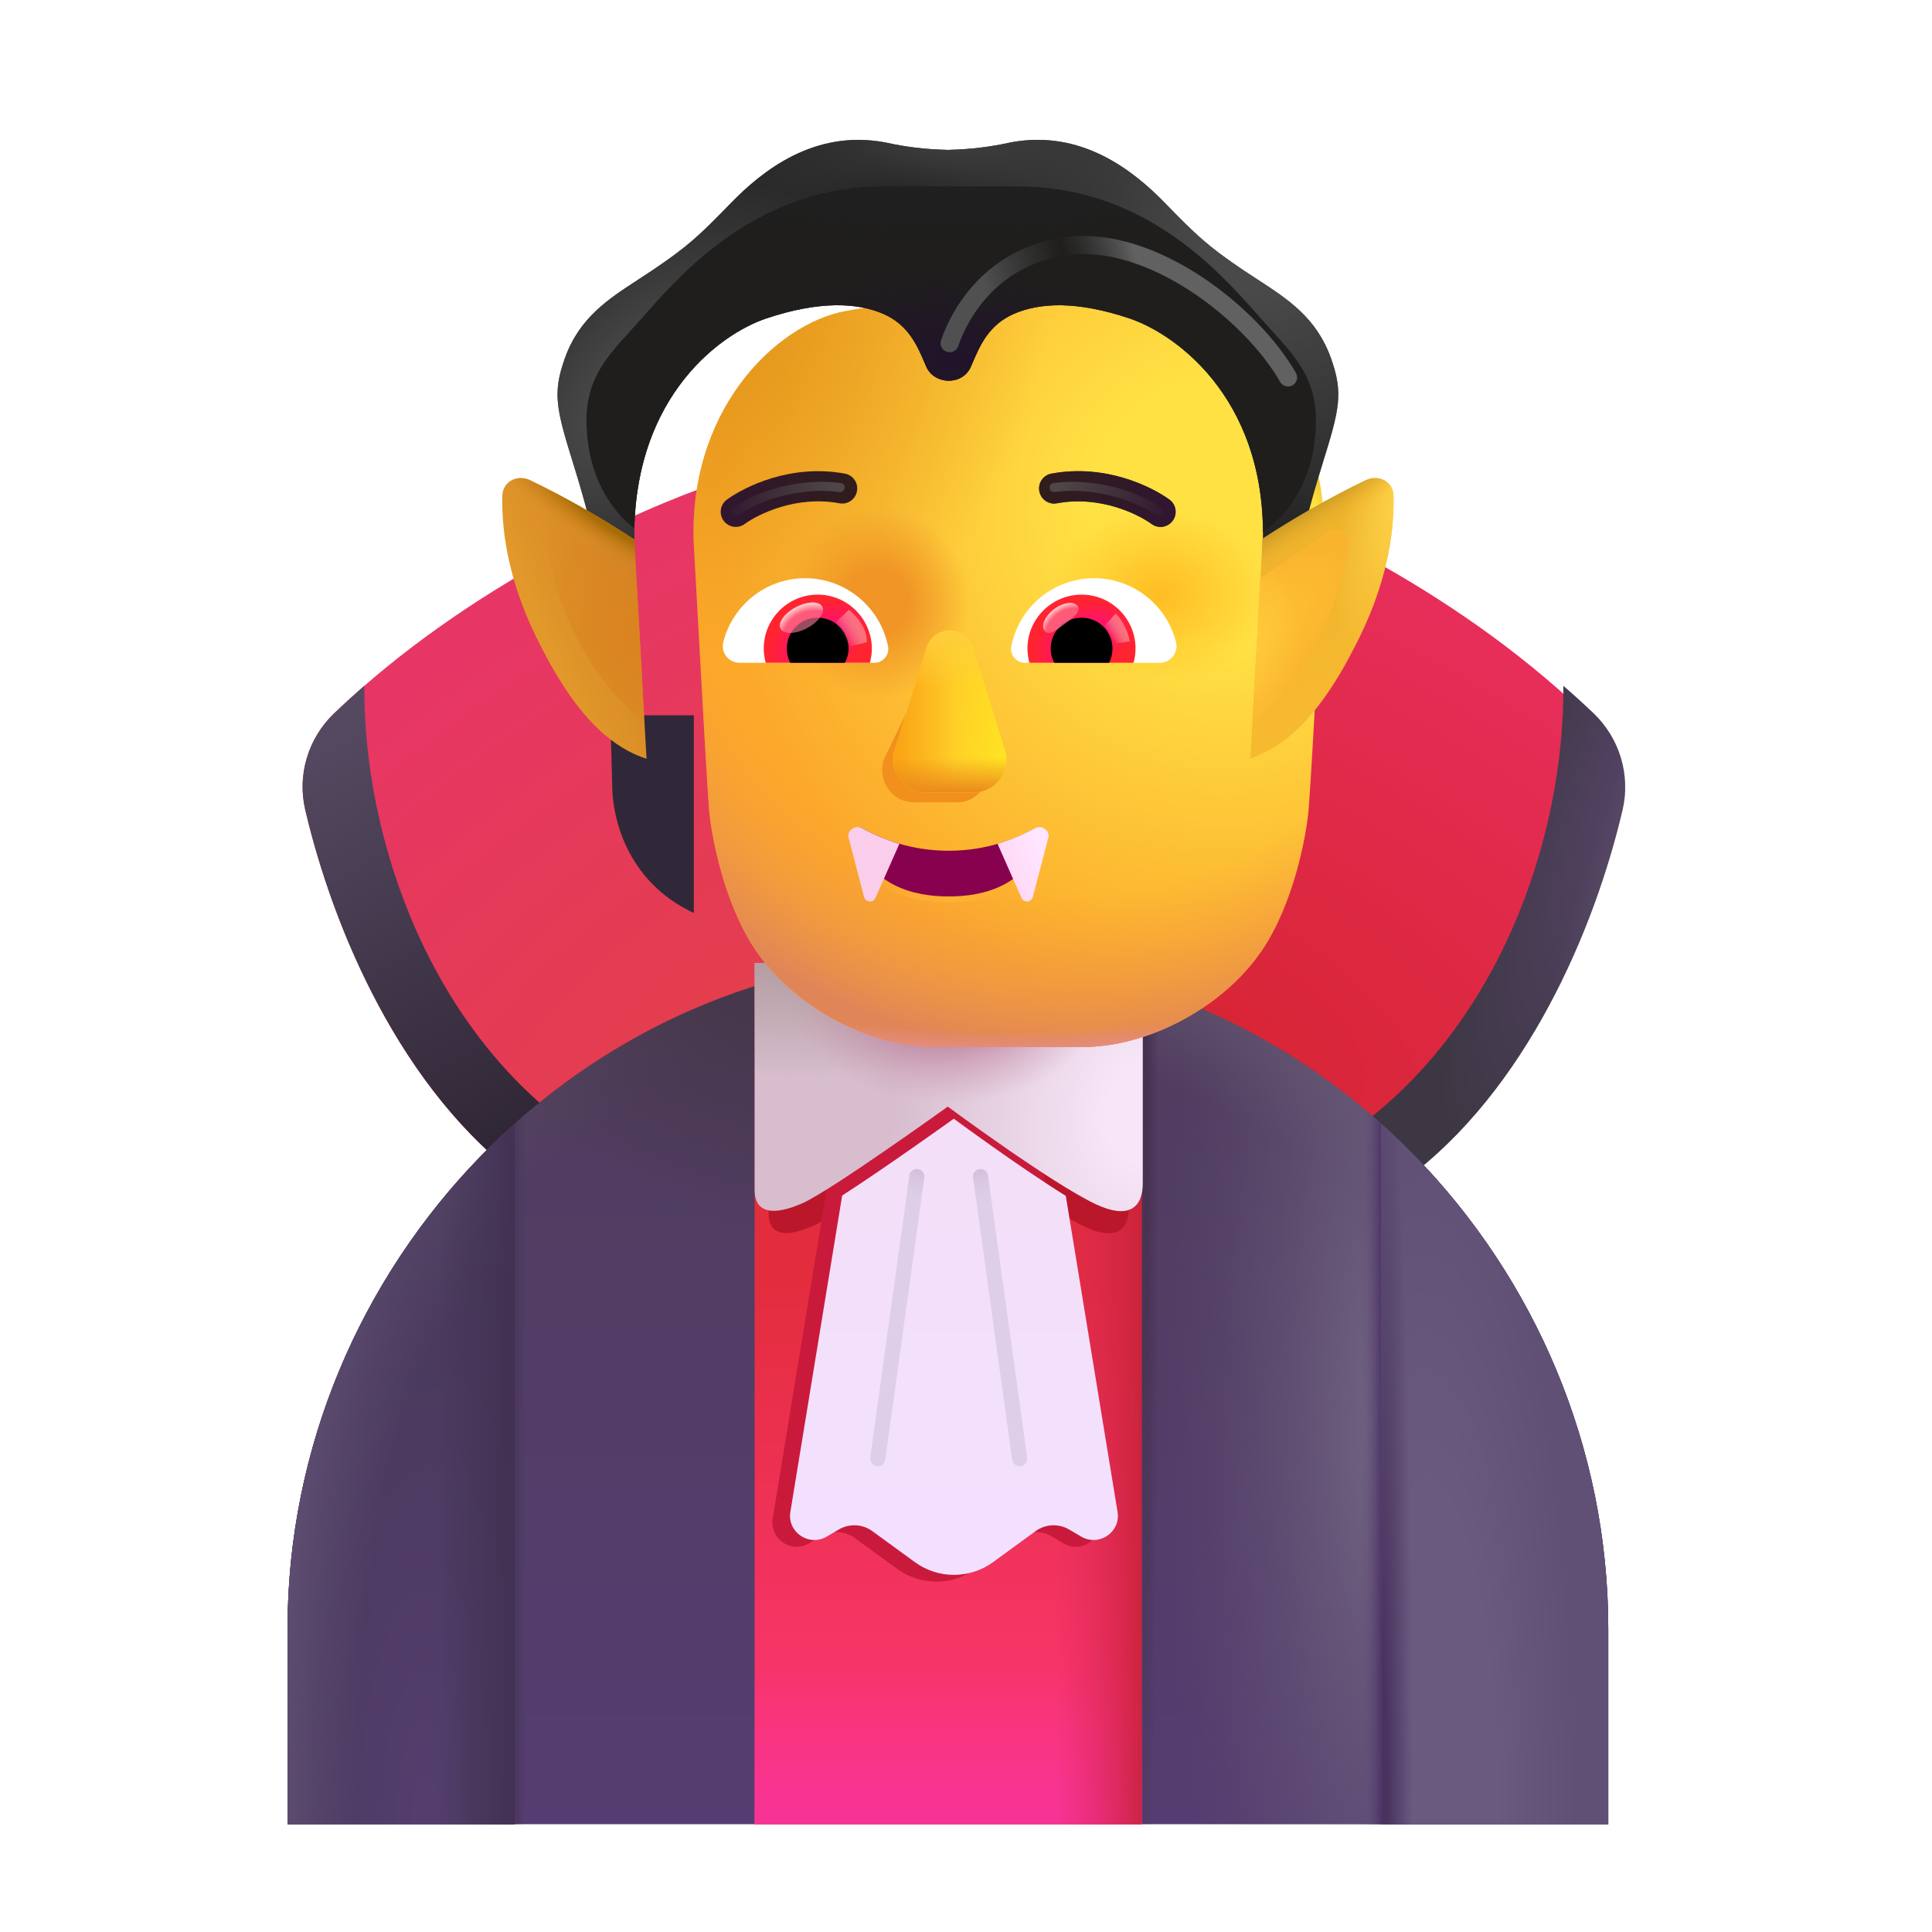 <svg width="32" height="32" viewBox="0 0 32 32" fill="none" xmlns="http://www.w3.org/2000/svg">
<path d="M26.244 11.813C24.001 9.67 21.192 8.437 19.91 7.997L15.848 20.309H21.738C24.654 19.191 26.169 15.781 26.724 13.415C26.86 12.833 26.676 12.226 26.244 11.813Z" fill="url(#paint0_radial_4002_1214)"/>
<g filter="url(#filter0_i_4002_1214)">
<path d="M25.744 11.359C25.913 11.505 26.08 11.657 26.244 11.813C26.676 12.226 26.86 12.833 26.724 13.415C26.263 15.38 25.14 18.064 23.104 19.558L22.066 18.864C24.654 17.144 25.763 13.894 25.744 11.359Z" fill="url(#paint1_radial_4002_1214)"/>
<path d="M25.744 11.359C25.913 11.505 26.08 11.657 26.244 11.813C26.676 12.226 26.86 12.833 26.724 13.415C26.263 15.38 25.14 18.064 23.104 19.558L22.066 18.864C24.654 17.144 25.763 13.894 25.744 11.359Z" fill="url(#paint2_radial_4002_1214)"/>
</g>
<path d="M5.536 11.813C7.779 9.67 10.587 8.437 11.87 7.997L15.932 20.309H10.041C7.126 19.191 5.611 15.781 5.056 13.415C4.919 12.833 5.104 12.226 5.536 11.813Z" fill="url(#paint3_radial_4002_1214)"/>
<g filter="url(#filter1_ii_4002_1214)">
<path d="M6.035 11.359C5.866 11.505 5.7 11.657 5.536 11.813C5.104 12.226 4.919 12.833 5.056 13.415C5.517 15.38 6.639 18.064 8.676 19.558L9.713 18.864C7.126 17.144 6.017 13.894 6.035 11.359Z" fill="url(#paint4_linear_4002_1214)"/>
</g>
<path d="M15.7 15.841C9.66 15.841 4.763 20.941 4.763 26.981V30.215H26.638V26.981C26.638 20.941 21.741 15.841 15.7 15.841Z" fill="url(#paint5_linear_4002_1214)"/>
<path d="M15.7 15.841C9.66 15.841 4.763 20.941 4.763 26.981V30.215H26.638V26.981C26.638 20.941 21.741 15.841 15.7 15.841Z" fill="url(#paint6_radial_4002_1214)"/>
<path d="M15.7 15.841C9.66 15.841 4.763 20.941 4.763 26.981V30.215H26.638V26.981C26.638 20.941 21.741 15.841 15.7 15.841Z" fill="url(#paint7_radial_4002_1214)"/>
<path d="M15.7 15.841C9.66 15.841 4.763 20.941 4.763 26.981V30.215H26.638V26.981C26.638 20.941 21.741 15.841 15.7 15.841Z" fill="url(#paint8_radial_4002_1214)"/>
<path d="M15.7 15.841C9.66 15.841 4.763 20.941 4.763 26.981V30.215H26.638V26.981C26.638 20.941 21.741 15.841 15.7 15.841Z" fill="url(#paint9_radial_4002_1214)"/>
<path d="M15.7 15.841C9.66 15.841 4.763 20.941 4.763 26.981V30.215H26.638V26.981C26.638 20.941 21.741 15.841 15.7 15.841Z" fill="url(#paint10_radial_4002_1214)"/>
<path d="M15.7 15.841C9.66 15.841 4.763 20.941 4.763 26.981V30.215H26.638V26.981C26.638 20.941 21.741 15.841 15.7 15.841Z" fill="url(#paint11_linear_4002_1214)"/>
<path d="M15.7 15.841C9.66 15.841 4.763 20.941 4.763 26.981V30.215H26.638V26.981C26.638 20.941 21.741 15.841 15.7 15.841Z" fill="url(#paint12_linear_4002_1214)"/>
<path d="M22.876 18.611V30.216H26.638V26.981C26.638 23.686 25.181 20.671 22.876 18.611Z" fill="url(#paint13_radial_4002_1214)"/>
<path d="M22.876 18.611V30.216H26.638V26.981C26.638 23.686 25.181 20.671 22.876 18.611Z" fill="url(#paint14_radial_4002_1214)"/>
<path d="M8.525 18.611V30.216H4.763V26.981C4.763 23.686 6.22 20.671 8.525 18.611Z" fill="url(#paint15_radial_4002_1214)"/>
<path d="M8.525 18.611V30.216H4.763V26.981C4.763 23.686 6.22 20.671 8.525 18.611Z" fill="url(#paint16_radial_4002_1214)"/>
<path d="M8.525 18.611V30.216H4.763V26.981C4.763 23.686 6.22 20.671 8.525 18.611Z" fill="url(#paint17_linear_4002_1214)"/>
<path d="M12.499 30.215V16.323C13.506 16.01 14.575 15.841 15.682 15.841C16.805 15.841 17.89 16.015 18.91 16.337V30.215H12.499Z" fill="url(#paint18_linear_4002_1214)"/>
<path d="M12.499 30.215V16.323C13.506 16.01 14.575 15.841 15.682 15.841C16.805 15.841 17.89 16.015 18.91 16.337V30.215H12.499Z" fill="url(#paint19_linear_4002_1214)"/>
<path d="M12.499 30.215V16.323C13.506 16.01 14.575 15.841 15.682 15.841C16.805 15.841 17.89 16.015 18.91 16.337V30.215H12.499Z" fill="url(#paint20_linear_4002_1214)"/>
<g filter="url(#filter2_f_4002_1214)">
<path d="M12.729 20.098V16.613H18.698V20C18.698 20.374 18.482 20.56 17.976 20.322C17.291 20 15.699 18.821 15.699 18.821C15.699 18.821 13.906 20.11 13.469 20.304C13.032 20.499 12.729 20.472 12.729 20.098Z" fill="#BB172A"/>
</g>
<g filter="url(#filter3_i_4002_1214)">
<path d="M9.94 12.993L9.909 11.848H11.292V15.122C10.167 14.598 9.937 13.519 9.94 12.993Z" fill="#302838"/>
</g>
<path d="M21.487 12.993L21.518 11.848H20.136V15.122C21.261 14.598 21.49 13.519 21.487 12.993Z" fill="#1E1C21"/>
<g filter="url(#filter4_f_4002_1214)">
<path d="M13.943 18.169L12.798 25.154C12.744 25.489 13.107 25.735 13.401 25.563L13.602 25.445C13.775 25.344 13.993 25.355 14.155 25.473L14.861 25.986C15.247 26.267 15.77 26.267 16.156 25.986L16.861 25.473C17.024 25.355 17.241 25.344 17.415 25.445L17.616 25.563C17.91 25.735 18.273 25.489 18.218 25.154L17.074 18.169H13.943Z" fill="#C91A3B"/>
</g>
<g filter="url(#filter5_i_4002_1214)">
<path d="M12.499 19.954V16.2H18.928V19.849C18.928 20.252 18.695 20.452 18.151 20.196C17.413 19.849 15.698 18.579 15.698 18.579C15.698 18.579 13.767 19.967 13.296 20.177C12.825 20.386 12.499 20.358 12.499 19.954Z" fill="url(#paint21_radial_4002_1214)"/>
<path d="M12.499 19.954V16.2H18.928V19.849C18.928 20.252 18.695 20.452 18.151 20.196C17.413 19.849 15.698 18.579 15.698 18.579C15.698 18.579 13.767 19.967 13.296 20.177C12.825 20.386 12.499 20.358 12.499 19.954Z" fill="url(#paint22_radial_4002_1214)"/>
<path d="M12.499 19.954V16.2H18.928V19.849C18.928 20.252 18.695 20.452 18.151 20.196C17.413 19.849 15.698 18.579 15.698 18.579C15.698 18.579 13.767 19.967 13.296 20.177C12.825 20.386 12.499 20.358 12.499 19.954Z" fill="url(#paint23_radial_4002_1214)"/>
</g>
<g filter="url(#filter6_ii_4002_1214)">
<path d="M13.849 19.852L12.991 25.092C12.936 25.427 13.299 25.673 13.593 25.501L13.794 25.383C13.967 25.281 14.185 25.292 14.348 25.41L15.053 25.924C15.439 26.205 15.962 26.205 16.348 25.924L17.053 25.41C17.216 25.292 17.433 25.281 17.607 25.383L17.808 25.501C18.102 25.673 18.465 25.427 18.41 25.092L17.553 19.858C16.743 19.353 15.698 18.579 15.698 18.579C15.698 18.579 14.591 19.374 13.849 19.852Z" fill="url(#paint24_linear_4002_1214)"/>
</g>
<g filter="url(#filter7_i_4002_1214)">
<path d="M13.002 5.153C11.831 5.372 10.367 6.833 10.495 9.075C10.526 9.63 10.557 10.192 10.586 10.724C10.65 11.882 10.706 12.901 10.745 13.419C10.786 13.872 10.998 14.969 11.51 15.731C12.151 16.684 13.401 17.341 14.479 17.341H16.94C18.018 17.341 19.268 16.684 19.909 15.731C20.421 14.969 20.633 13.872 20.674 13.419C20.714 12.901 20.77 11.882 20.833 10.724C20.862 10.192 20.893 9.63 20.924 9.075C21.052 6.833 19.589 5.372 18.417 5.153C16.74 4.84 14.679 4.84 13.002 5.153Z" fill="url(#paint25_radial_4002_1214)"/>
<path d="M13.002 5.153C11.831 5.372 10.367 6.833 10.495 9.075C10.526 9.63 10.557 10.192 10.586 10.724C10.65 11.882 10.706 12.901 10.745 13.419C10.786 13.872 10.998 14.969 11.51 15.731C12.151 16.684 13.401 17.341 14.479 17.341H16.94C18.018 17.341 19.268 16.684 19.909 15.731C20.421 14.969 20.633 13.872 20.674 13.419C20.714 12.901 20.77 11.882 20.833 10.724C20.862 10.192 20.893 9.63 20.924 9.075C21.052 6.833 19.589 5.372 18.417 5.153C16.74 4.84 14.679 4.84 13.002 5.153Z" fill="url(#paint26_radial_4002_1214)"/>
<path d="M13.002 5.153C11.831 5.372 10.367 6.833 10.495 9.075C10.526 9.63 10.557 10.192 10.586 10.724C10.65 11.882 10.706 12.901 10.745 13.419C10.786 13.872 10.998 14.969 11.51 15.731C12.151 16.684 13.401 17.341 14.479 17.341H16.94C18.018 17.341 19.268 16.684 19.909 15.731C20.421 14.969 20.633 13.872 20.674 13.419C20.714 12.901 20.77 11.882 20.833 10.724C20.862 10.192 20.893 9.63 20.924 9.075C21.052 6.833 19.589 5.372 18.417 5.153C16.74 4.84 14.679 4.84 13.002 5.153Z" fill="url(#paint27_radial_4002_1214)"/>
<path d="M13.002 5.153C11.831 5.372 10.367 6.833 10.495 9.075C10.526 9.63 10.557 10.192 10.586 10.724C10.65 11.882 10.706 12.901 10.745 13.419C10.786 13.872 10.998 14.969 11.51 15.731C12.151 16.684 13.401 17.341 14.479 17.341H16.94C18.018 17.341 19.268 16.684 19.909 15.731C20.421 14.969 20.633 13.872 20.674 13.419C20.714 12.901 20.77 11.882 20.833 10.724C20.862 10.192 20.893 9.63 20.924 9.075C21.052 6.833 19.589 5.372 18.417 5.153C16.74 4.84 14.679 4.84 13.002 5.153Z" fill="url(#paint28_radial_4002_1214)"/>
<path d="M13.002 5.153C11.831 5.372 10.367 6.833 10.495 9.075C10.526 9.63 10.557 10.192 10.586 10.724C10.65 11.882 10.706 12.901 10.745 13.419C10.786 13.872 10.998 14.969 11.51 15.731C12.151 16.684 13.401 17.341 14.479 17.341H16.94C18.018 17.341 19.268 16.684 19.909 15.731C20.421 14.969 20.633 13.872 20.674 13.419C20.714 12.901 20.77 11.882 20.833 10.724C20.862 10.192 20.893 9.63 20.924 9.075C21.052 6.833 19.589 5.372 18.417 5.153C16.74 4.84 14.679 4.84 13.002 5.153Z" fill="url(#paint29_radial_4002_1214)"/>
<path d="M13.002 5.153C11.831 5.372 10.367 6.833 10.495 9.075C10.526 9.63 10.557 10.192 10.586 10.724C10.65 11.882 10.706 12.901 10.745 13.419C10.786 13.872 10.998 14.969 11.51 15.731C12.151 16.684 13.401 17.341 14.479 17.341H16.94C18.018 17.341 19.268 16.684 19.909 15.731C20.421 14.969 20.633 13.872 20.674 13.419C20.714 12.901 20.77 11.882 20.833 10.724C20.862 10.192 20.893 9.63 20.924 9.075C21.052 6.833 19.589 5.372 18.417 5.153C16.74 4.84 14.679 4.84 13.002 5.153Z" fill="url(#paint30_radial_4002_1214)"/>
<path d="M13.002 5.153C11.831 5.372 10.367 6.833 10.495 9.075C10.526 9.63 10.557 10.192 10.586 10.724C10.65 11.882 10.706 12.901 10.745 13.419C10.786 13.872 10.998 14.969 11.51 15.731C12.151 16.684 13.401 17.341 14.479 17.341H16.94C18.018 17.341 19.268 16.684 19.909 15.731C20.421 14.969 20.633 13.872 20.674 13.419C20.714 12.901 20.77 11.882 20.833 10.724C20.862 10.192 20.893 9.63 20.924 9.075C21.052 6.833 19.589 5.372 18.417 5.153C16.74 4.84 14.679 4.84 13.002 5.153Z" fill="url(#paint31_radial_4002_1214)"/>
</g>
<path d="M9.812 8.868C9.802 8.779 9.724 8.417 9.497 7.686C9.213 6.772 9.149 6.516 9.355 5.936C9.593 5.266 10.069 4.957 10.569 4.632C10.649 4.58 10.729 4.528 10.809 4.474C11.393 4.08 11.582 3.902 12.102 3.366C12.622 2.83 13.482 2.141 14.652 2.357C15.135 2.466 15.512 2.477 15.7 2.483C15.888 2.477 16.266 2.466 16.749 2.357C17.919 2.141 18.779 2.83 19.299 3.366C19.819 3.902 20.008 4.08 20.591 4.474C20.672 4.528 20.752 4.58 20.832 4.632C21.332 4.957 21.808 5.266 22.046 5.936C22.252 6.516 22.188 6.772 21.904 7.686C21.677 8.417 21.599 8.779 21.588 8.868L20.909 9.168C21.057 6.684 19.517 5.545 18.708 5.274C17.837 4.982 17.225 5.01 16.791 5.199C16.374 5.381 16.227 5.728 16.097 6.035C16.092 6.047 16.087 6.059 16.082 6.07C15.943 6.396 15.469 6.372 15.341 6.07C15.336 6.059 15.331 6.047 15.326 6.035C15.196 5.728 15.049 5.381 14.631 5.199C14.198 5.01 13.564 4.982 12.693 5.274C11.884 5.545 10.385 6.669 10.514 9.168L9.812 8.868Z" fill="#1E1D1D"/>
<path d="M9.812 8.868C9.802 8.779 9.724 8.417 9.497 7.686C9.213 6.772 9.149 6.516 9.355 5.936C9.593 5.266 10.069 4.957 10.569 4.632C10.649 4.58 10.729 4.528 10.809 4.474C11.393 4.08 11.582 3.902 12.102 3.366C12.622 2.83 13.482 2.141 14.652 2.357C15.135 2.466 15.512 2.477 15.7 2.483C15.888 2.477 16.266 2.466 16.749 2.357C17.919 2.141 18.779 2.83 19.299 3.366C19.819 3.902 20.008 4.08 20.591 4.474C20.672 4.528 20.752 4.58 20.832 4.632C21.332 4.957 21.808 5.266 22.046 5.936C22.252 6.516 22.188 6.772 21.904 7.686C21.677 8.417 21.599 8.779 21.588 8.868L20.909 9.168C21.057 6.684 19.517 5.545 18.708 5.274C17.837 4.982 17.225 5.01 16.791 5.199C16.374 5.381 16.227 5.728 16.097 6.035C16.092 6.047 16.087 6.059 16.082 6.07C15.943 6.396 15.469 6.372 15.341 6.07C15.336 6.059 15.331 6.047 15.326 6.035C15.196 5.728 15.049 5.381 14.631 5.199C14.198 5.01 13.564 4.982 12.693 5.274C11.884 5.545 10.385 6.669 10.514 9.168L9.812 8.868Z" fill="url(#paint32_radial_4002_1214)"/>
<path d="M9.812 8.868C9.802 8.779 9.724 8.417 9.497 7.686C9.213 6.772 9.149 6.516 9.355 5.936C9.593 5.266 10.069 4.957 10.569 4.632C10.649 4.58 10.729 4.528 10.809 4.474C11.393 4.08 11.582 3.902 12.102 3.366C12.622 2.83 13.482 2.141 14.652 2.357C15.135 2.466 15.512 2.477 15.7 2.483C15.888 2.477 16.266 2.466 16.749 2.357C17.919 2.141 18.779 2.83 19.299 3.366C19.819 3.902 20.008 4.08 20.591 4.474C20.672 4.528 20.752 4.58 20.832 4.632C21.332 4.957 21.808 5.266 22.046 5.936C22.252 6.516 22.188 6.772 21.904 7.686C21.677 8.417 21.599 8.779 21.588 8.868L20.909 9.168C21.057 6.684 19.517 5.545 18.708 5.274C17.837 4.982 17.225 5.01 16.791 5.199C16.374 5.381 16.227 5.728 16.097 6.035C16.092 6.047 16.087 6.059 16.082 6.07C15.943 6.396 15.469 6.372 15.341 6.07C15.336 6.059 15.331 6.047 15.326 6.035C15.196 5.728 15.049 5.381 14.631 5.199C14.198 5.01 13.564 4.982 12.693 5.274C11.884 5.545 10.385 6.669 10.514 9.168L9.812 8.868Z" fill="url(#paint33_radial_4002_1214)"/>
<path d="M9.812 8.868C9.802 8.779 9.724 8.417 9.497 7.686C9.213 6.772 9.149 6.516 9.355 5.936C9.593 5.266 10.069 4.957 10.569 4.632C10.649 4.58 10.729 4.528 10.809 4.474C11.393 4.08 11.582 3.902 12.102 3.366C12.622 2.83 13.482 2.141 14.652 2.357C15.135 2.466 15.512 2.477 15.7 2.483C15.888 2.477 16.266 2.466 16.749 2.357C17.919 2.141 18.779 2.83 19.299 3.366C19.819 3.902 20.008 4.08 20.591 4.474C20.672 4.528 20.752 4.58 20.832 4.632C21.332 4.957 21.808 5.266 22.046 5.936C22.252 6.516 22.188 6.772 21.904 7.686C21.677 8.417 21.599 8.779 21.588 8.868L20.909 9.168C21.057 6.684 19.517 5.545 18.708 5.274C17.837 4.982 17.225 5.01 16.791 5.199C16.374 5.381 16.227 5.728 16.097 6.035C16.092 6.047 16.087 6.059 16.082 6.07C15.943 6.396 15.469 6.372 15.341 6.07C15.336 6.059 15.331 6.047 15.326 6.035C15.196 5.728 15.049 5.381 14.631 5.199C14.198 5.01 13.564 4.982 12.693 5.274C11.884 5.545 10.385 6.669 10.514 9.168L9.812 8.868Z" fill="url(#paint34_radial_4002_1214)"/>
<path d="M20.71 12.562C20.741 12.048 20.776 11.41 20.814 10.724C20.843 10.192 20.873 9.63 20.905 9.075C20.908 9.024 20.91 8.974 20.911 8.924C21.401 8.603 22.018 8.242 22.62 7.954C22.833 7.852 23.076 7.975 23.081 8.212C23.095 8.852 22.963 9.715 22.425 10.739C21.804 11.954 21.214 12.395 20.71 12.562Z" fill="url(#paint35_linear_4002_1214)"/>
<path d="M20.71 12.562C20.741 12.048 20.776 11.41 20.814 10.724C20.843 10.192 20.873 9.63 20.905 9.075C20.908 9.024 20.91 8.974 20.911 8.924C21.401 8.603 22.018 8.242 22.62 7.954C22.833 7.852 23.076 7.975 23.081 8.212C23.095 8.852 22.963 9.715 22.425 10.739C21.804 11.954 21.214 12.395 20.71 12.562Z" fill="url(#paint36_radial_4002_1214)"/>
<path d="M20.71 12.562C20.741 12.048 20.776 11.41 20.814 10.724C20.843 10.192 20.873 9.63 20.905 9.075C20.908 9.024 20.91 8.974 20.911 8.924C21.401 8.603 22.018 8.242 22.62 7.954C22.833 7.852 23.076 7.975 23.081 8.212C23.095 8.852 22.963 9.715 22.425 10.739C21.804 11.954 21.214 12.395 20.71 12.562Z" fill="url(#paint37_linear_4002_1214)"/>
<path d="M10.508 8.936C10.51 8.982 10.512 9.028 10.514 9.075C10.546 9.63 10.576 10.192 10.606 10.724C10.643 11.413 10.678 12.053 10.709 12.568C10.202 12.405 9.605 11.969 8.976 10.739C8.438 9.715 8.306 8.852 8.32 8.212C8.325 7.975 8.567 7.852 8.781 7.954C9.391 8.246 10.015 8.613 10.508 8.936Z" fill="url(#paint38_linear_4002_1214)"/>
<path d="M10.508 8.936C10.51 8.982 10.512 9.028 10.514 9.075C10.546 9.63 10.576 10.192 10.606 10.724C10.643 11.413 10.678 12.053 10.709 12.568C10.202 12.405 9.605 11.969 8.976 10.739C8.438 9.715 8.306 8.852 8.32 8.212C8.325 7.975 8.567 7.852 8.781 7.954C9.391 8.246 10.015 8.613 10.508 8.936Z" fill="url(#paint39_radial_4002_1214)"/>
<g filter="url(#filter8_f_4002_1214)">
<path d="M14.278 13.716C14.586 13.885 15.069 14.091 15.714 14.091C16.358 14.091 16.841 13.885 17.149 13.716C17.226 13.674 17.318 13.739 17.292 13.822C17.031 14.672 16.298 14.848 15.714 14.848C15.129 14.848 14.396 14.672 14.135 13.822C14.11 13.739 14.201 13.674 14.278 13.716Z" stroke="url(#paint40_linear_4002_1214)" stroke-width="0.2"/>
</g>
<path d="M14.278 13.716C14.586 13.885 15.069 14.091 15.714 14.091C16.358 14.091 16.841 13.885 17.149 13.716C17.226 13.674 17.318 13.739 17.292 13.822C17.031 14.672 16.298 14.848 15.714 14.848C15.129 14.848 14.396 14.672 14.135 13.822C14.11 13.739 14.201 13.674 14.278 13.716Z" fill="#88014E"/>
<path d="M16.919 14.872L16.523 13.977C16.779 13.899 16.989 13.802 17.146 13.714C17.248 13.657 17.395 13.757 17.365 13.871L17.107 14.857C17.083 14.948 16.957 14.958 16.919 14.872Z" fill="url(#paint41_linear_4002_1214)"/>
<path d="M14.5 14.872L14.896 13.977C14.64 13.899 14.43 13.802 14.273 13.714C14.171 13.657 14.025 13.757 14.054 13.871L14.312 14.857C14.336 14.948 14.462 14.958 14.5 14.872Z" fill="#FACEEB"/>
<g filter="url(#filter9_f_4002_1214)">
<path d="M20.746 11.949C20.767 11.573 20.79 11.158 20.814 10.724C20.834 10.352 20.855 9.965 20.877 9.577L21.986 8.813C22.152 8.699 22.369 8.818 22.341 9.017C22.225 9.837 21.808 11.085 20.746 11.949Z" fill="url(#paint42_radial_4002_1214)"/>
<path d="M20.746 11.949C20.767 11.573 20.79 11.158 20.814 10.724C20.834 10.352 20.855 9.965 20.877 9.577L21.986 8.813C22.152 8.699 22.369 8.818 22.341 9.017C22.225 9.837 21.808 11.085 20.746 11.949Z" fill="url(#paint43_radial_4002_1214)"/>
</g>
<g filter="url(#filter10_f_4002_1214)">
<path d="M10.543 9.59C10.565 9.974 10.585 10.356 10.606 10.724C10.63 11.164 10.653 11.584 10.674 11.964C9.598 11.099 9.177 9.842 9.06 9.017C9.032 8.818 9.249 8.699 9.415 8.813L10.543 9.59Z" fill="url(#paint44_radial_4002_1214)"/>
</g>
<path fill-rule="evenodd" clip-rule="evenodd" d="M16.224 19.365C16.292 19.356 16.355 19.403 16.365 19.472L17.013 24.144C17.023 24.212 16.975 24.275 16.907 24.285C16.838 24.294 16.775 24.246 16.765 24.178L16.117 19.506C16.108 19.438 16.155 19.375 16.224 19.365Z" fill="#DECEE7"/>
<path fill-rule="evenodd" clip-rule="evenodd" d="M16.224 19.365C16.292 19.356 16.355 19.403 16.365 19.472L17.013 24.144C17.023 24.212 16.975 24.275 16.907 24.285C16.838 24.294 16.775 24.246 16.765 24.178L16.117 19.506C16.108 19.438 16.155 19.375 16.224 19.365Z" fill="url(#paint45_linear_4002_1214)"/>
<path fill-rule="evenodd" clip-rule="evenodd" d="M15.203 19.365C15.135 19.356 15.072 19.403 15.062 19.472L14.414 24.144C14.405 24.212 14.452 24.275 14.521 24.285C14.589 24.294 14.652 24.246 14.662 24.178L15.31 19.506C15.319 19.438 15.272 19.375 15.203 19.365Z" fill="#DECEE8"/>
<path fill-rule="evenodd" clip-rule="evenodd" d="M15.203 19.365C15.135 19.356 15.072 19.403 15.062 19.472L14.414 24.144C14.405 24.212 14.452 24.275 14.521 24.285C14.589 24.294 14.652 24.246 14.662 24.178L15.31 19.506C15.319 19.438 15.272 19.375 15.203 19.365Z" fill="url(#paint46_linear_4002_1214)"/>
<path fill-rule="evenodd" clip-rule="evenodd" d="M13.903 8.336C13.187 8.203 12.558 8.517 12.334 8.679C12.222 8.761 12.066 8.736 11.985 8.624C11.904 8.513 11.928 8.356 12.04 8.275C12.332 8.063 13.098 7.678 13.995 7.845C14.13 7.87 14.22 8 14.194 8.136C14.169 8.272 14.039 8.362 13.903 8.336Z" fill="url(#paint47_linear_4002_1214)"/>
<path fill-rule="evenodd" clip-rule="evenodd" d="M17.506 8.336C18.223 8.203 18.851 8.517 19.075 8.679C19.187 8.761 19.343 8.736 19.424 8.624C19.506 8.513 19.481 8.356 19.369 8.275C19.078 8.063 18.311 7.678 17.415 7.845C17.279 7.87 17.189 8 17.215 8.136C17.24 8.272 17.37 8.362 17.506 8.336Z" fill="#393939"/>
<path fill-rule="evenodd" clip-rule="evenodd" d="M17.506 8.336C18.223 8.203 18.851 8.517 19.075 8.679C19.187 8.761 19.343 8.736 19.424 8.624C19.506 8.513 19.481 8.356 19.369 8.275C19.078 8.063 18.311 7.678 17.415 7.845C17.279 7.87 17.189 8 17.215 8.136C17.24 8.272 17.37 8.362 17.506 8.336Z" fill="url(#paint48_linear_4002_1214)"/>
<g filter="url(#filter11_ii_4002_1214)">
<path d="M20.919 8.813C20.908 6.575 19.477 5.532 18.708 5.274C17.837 4.982 17.225 5.01 16.791 5.199C16.374 5.381 16.227 5.728 16.097 6.035L16.082 6.07C15.943 6.396 15.469 6.372 15.341 6.07L15.326 6.035C15.196 5.728 15.049 5.381 14.631 5.199C14.198 5.01 13.564 4.982 12.693 5.274C11.93 5.529 10.554 6.543 10.507 8.754C10.232 8.544 9.847 8.092 9.744 7.372C9.604 6.397 9.961 6.006 10.472 5.446C10.534 5.377 10.599 5.306 10.666 5.231L10.697 5.195C11.318 4.494 12.561 3.091 14.634 3.091H16.876C18.949 3.091 20.192 4.494 20.813 5.195L20.844 5.231C20.911 5.306 20.976 5.377 21.038 5.446C21.549 6.006 21.905 6.397 21.766 7.372C21.652 8.169 21.192 8.638 20.919 8.813Z" fill="#1F1E1D"/>
</g>
<path d="M20.919 8.813C20.908 6.575 19.477 5.532 18.708 5.274C17.837 4.982 17.225 5.01 16.791 5.199C16.374 5.381 16.227 5.728 16.097 6.035L16.082 6.07C15.943 6.396 15.469 6.372 15.341 6.07L15.326 6.035C15.196 5.728 15.049 5.381 14.631 5.199C14.198 5.01 13.564 4.982 12.693 5.274C11.93 5.529 10.554 6.543 10.507 8.754C10.232 8.544 9.847 8.092 9.744 7.372C9.604 6.397 9.961 6.006 10.472 5.446C10.534 5.377 10.599 5.306 10.666 5.231L10.697 5.195C11.318 4.494 12.561 3.091 14.634 3.091H16.876C18.949 3.091 20.192 4.494 20.813 5.195L20.844 5.231C20.911 5.306 20.976 5.377 21.038 5.446C21.549 6.006 21.905 6.397 21.766 7.372C21.652 8.169 21.192 8.638 20.919 8.813Z" fill="url(#paint49_radial_4002_1214)"/>
<path d="M20.919 8.813C20.908 6.575 19.477 5.532 18.708 5.274C17.837 4.982 17.225 5.01 16.791 5.199C16.374 5.381 16.227 5.728 16.097 6.035L16.082 6.07C15.943 6.396 15.469 6.372 15.341 6.07L15.326 6.035C15.196 5.728 15.049 5.381 14.631 5.199C14.198 5.01 13.564 4.982 12.693 5.274C11.93 5.529 10.554 6.543 10.507 8.754C10.232 8.544 9.847 8.092 9.744 7.372C9.604 6.397 9.961 6.006 10.472 5.446C10.534 5.377 10.599 5.306 10.666 5.231L10.697 5.195C11.318 4.494 12.561 3.091 14.634 3.091H16.876C18.949 3.091 20.192 4.494 20.813 5.195L20.844 5.231C20.911 5.306 20.976 5.377 21.038 5.446C21.549 6.006 21.905 6.397 21.766 7.372C21.652 8.169 21.192 8.638 20.919 8.813Z" fill="url(#paint50_radial_4002_1214)"/>
<g filter="url(#filter12_f_4002_1214)">
<path d="M15.729 5.684C15.911 5.148 16.463 4.231 17.682 4.075C19.077 3.896 20.725 5.188 21.334 6.251" stroke="url(#paint51_linear_4002_1214)" stroke-width="0.3" stroke-linecap="round"/>
</g>
<g filter="url(#filter13_f_4002_1214)">
<path d="M12.19 8.473C12.414 8.294 13.12 7.973 13.916 8.075" stroke="url(#paint52_linear_4002_1214)" stroke-width="0.15" stroke-linecap="round"/>
</g>
<g filter="url(#filter14_f_4002_1214)">
<path d="M19.185 8.473C18.961 8.294 18.255 7.973 17.458 8.075" stroke="url(#paint53_linear_4002_1214)" stroke-width="0.15" stroke-linecap="round"/>
</g>
<g filter="url(#filter15_f_4002_1214)">
<path d="M15.456 10.887L14.635 12.588C14.533 12.938 14.777 13.288 15.123 13.288H15.861C16.207 13.288 16.452 12.933 16.35 12.588L15.851 10.887C15.744 10.51 15.568 10.51 15.456 10.887Z" fill="#F1901C"/>
</g>
<g filter="url(#filter16_f_4002_1214)">
<path d="M15.349 10.724L14.817 12.425C14.709 12.775 14.969 13.125 15.338 13.125H16.125C16.494 13.125 16.755 12.769 16.646 12.425L16.114 10.724C16 10.347 15.468 10.347 15.349 10.724Z" fill="#FFCC28"/>
<path d="M15.349 10.724L14.817 12.425C14.709 12.775 14.969 13.125 15.338 13.125H16.125C16.494 13.125 16.755 12.769 16.646 12.425L16.114 10.724C16 10.347 15.468 10.347 15.349 10.724Z" fill="url(#paint54_linear_4002_1214)"/>
<path d="M15.349 10.724L14.817 12.425C14.709 12.775 14.969 13.125 15.338 13.125H16.125C16.494 13.125 16.755 12.769 16.646 12.425L16.114 10.724C16 10.347 15.468 10.347 15.349 10.724Z" fill="url(#paint55_linear_4002_1214)"/>
<path d="M15.349 10.724L14.817 12.425C14.709 12.775 14.969 13.125 15.338 13.125H16.125C16.494 13.125 16.755 12.769 16.646 12.425L16.114 10.724C16 10.347 15.468 10.347 15.349 10.724Z" fill="url(#paint56_linear_4002_1214)"/>
<path d="M15.349 10.724L14.817 12.425C14.709 12.775 14.969 13.125 15.338 13.125H16.125C16.494 13.125 16.755 12.769 16.646 12.425L16.114 10.724C16 10.347 15.468 10.347 15.349 10.724Z" fill="url(#paint57_linear_4002_1214)"/>
</g>
<path d="M18.122 9.577C18.775 9.577 19.327 10.028 19.478 10.637C19.522 10.811 19.388 10.978 19.21 10.978H16.977C16.835 10.978 16.721 10.848 16.75 10.706C16.875 10.064 17.44 9.577 18.122 9.577Z" fill="white"/>
<path d="M17.915 9.849C18.41 9.849 18.808 10.251 18.808 10.742C18.808 10.823 18.796 10.905 18.775 10.978H17.05C17.03 10.901 17.018 10.823 17.018 10.742C17.018 10.251 17.419 9.849 17.915 9.849Z" fill="url(#paint58_radial_4002_1214)"/>
<path d="M17.403 10.742C17.403 10.458 17.631 10.231 17.915 10.231C18.199 10.231 18.426 10.458 18.426 10.742C18.426 10.828 18.406 10.909 18.369 10.978H17.464C17.424 10.909 17.403 10.828 17.403 10.742Z" fill="black"/>
<g filter="url(#filter17_f_4002_1214)">
<path d="M17.849 10.038C17.913 10.123 17.78 10.227 17.628 10.34C17.477 10.453 17.365 10.533 17.301 10.447C17.238 10.362 17.309 10.202 17.46 10.089C17.611 9.976 17.785 9.953 17.849 10.038Z" fill="#FF809E" fill-opacity="0.6"/>
<path d="M17.849 10.038C17.913 10.123 17.78 10.227 17.628 10.34C17.477 10.453 17.365 10.533 17.301 10.447C17.238 10.362 17.309 10.202 17.46 10.089C17.611 9.976 17.785 9.953 17.849 10.038Z" fill="url(#paint59_radial_4002_1214)"/>
</g>
<g filter="url(#filter18_f_4002_1214)">
<path d="M18.71 10.625C18.677 10.394 18.542 10.22 18.479 10.162L18.219 10.447L18.336 10.675L18.71 10.625Z" fill="url(#paint60_linear_4002_1214)"/>
</g>
<path d="M13.336 9.577C12.683 9.577 12.131 10.028 11.98 10.637C11.936 10.811 12.07 10.978 12.248 10.978H14.481C14.623 10.978 14.737 10.848 14.709 10.706C14.583 10.064 14.014 9.577 13.336 9.577Z" fill="white"/>
<path d="M13.543 9.849C13.048 9.849 12.65 10.251 12.65 10.742C12.65 10.823 12.662 10.905 12.683 10.978H14.408C14.428 10.901 14.441 10.823 14.441 10.742C14.437 10.251 14.039 9.849 13.543 9.849Z" fill="url(#paint61_radial_4002_1214)"/>
<path d="M14.055 10.742C14.055 10.458 13.828 10.231 13.543 10.231C13.259 10.231 13.032 10.458 13.032 10.742C13.032 10.828 13.052 10.909 13.089 10.978H13.994C14.031 10.909 14.055 10.828 14.055 10.742Z" fill="black"/>
<g filter="url(#filter19_f_4002_1214)">
<path d="M14.359 10.637C14.359 10.349 14.125 10.156 14.061 10.098L13.773 10.377L13.95 10.739L14.359 10.637Z" fill="url(#paint62_linear_4002_1214)"/>
</g>
<g filter="url(#filter20_f_4002_1214)">
<ellipse cx="13.274" cy="10.231" rx="0.39" ry="0.197" transform="rotate(-27.914 13.274 10.231)" fill="#FF809E" fill-opacity="0.6"/>
<ellipse cx="13.274" cy="10.231" rx="0.39" ry="0.197" transform="rotate(-27.914 13.274 10.231)" fill="url(#paint63_radial_4002_1214)"/>
</g>
<defs>
<filter id="filter0_i_4002_1214" x="22.066" y="11.359" width="4.702" height="8.2" filterUnits="userSpaceOnUse" color-interpolation-filters="sRGB">
<feFlood flood-opacity="0" result="BackgroundImageFix"/>
<feBlend mode="normal" in="SourceGraphic" in2="BackgroundImageFix" result="shape"/>
<feColorMatrix in="SourceAlpha" type="matrix" values="0 0 0 0 0 0 0 0 0 0 0 0 0 0 0 0 0 0 127 0" result="hardAlpha"/>
<feOffset dx="0.15"/>
<feComposite in2="hardAlpha" operator="arithmetic" k2="-1" k3="1"/>
<feColorMatrix type="matrix" values="0 0 0 0 0.314 0 0 0 0 0.247 0 0 0 0 0.325 0 0 0 1 0"/>
<feBlend mode="normal" in2="shape" result="effect1_innerShadow_4002_1214"/>
</filter>
<filter id="filter1_ii_4002_1214" x="4.912" y="11.259" width="4.902" height="8.4" filterUnits="userSpaceOnUse" color-interpolation-filters="sRGB">
<feFlood flood-opacity="0" result="BackgroundImageFix"/>
<feBlend mode="normal" in="SourceGraphic" in2="BackgroundImageFix" result="shape"/>
<feColorMatrix in="SourceAlpha" type="matrix" values="0 0 0 0 0 0 0 0 0 0 0 0 0 0 0 0 0 0 127 0" result="hardAlpha"/>
<feOffset dx="-0.1" dy="0.1"/>
<feGaussianBlur stdDeviation="0.125"/>
<feComposite in2="hardAlpha" operator="arithmetic" k2="-1" k3="1"/>
<feColorMatrix type="matrix" values="0 0 0 0 0.361 0 0 0 0 0.322 0 0 0 0 0.365 0 0 0 1 0"/>
<feBlend mode="normal" in2="shape" result="effect1_innerShadow_4002_1214"/>
<feColorMatrix in="SourceAlpha" type="matrix" values="0 0 0 0 0 0 0 0 0 0 0 0 0 0 0 0 0 0 127 0" result="hardAlpha"/>
<feOffset dx="0.1" dy="-0.1"/>
<feGaussianBlur stdDeviation="0.125"/>
<feComposite in2="hardAlpha" operator="arithmetic" k2="-1" k3="1"/>
<feColorMatrix type="matrix" values="0 0 0 0 0.361 0 0 0 0 0.325 0 0 0 0 0.396 0 0 0 1 0"/>
<feBlend mode="normal" in2="effect1_innerShadow_4002_1214" result="effect2_innerShadow_4002_1214"/>
</filter>
<filter id="filter2_f_4002_1214" x="12.229" y="16.113" width="6.968" height="4.815" filterUnits="userSpaceOnUse" color-interpolation-filters="sRGB">
<feFlood flood-opacity="0" result="BackgroundImageFix"/>
<feBlend mode="normal" in="SourceGraphic" in2="BackgroundImageFix" result="shape"/>
<feGaussianBlur stdDeviation="0.25" result="effect1_foregroundBlur_4002_1214"/>
</filter>
<filter id="filter3_i_4002_1214" x="9.909" y="11.848" width="1.583" height="3.273" filterUnits="userSpaceOnUse" color-interpolation-filters="sRGB">
<feFlood flood-opacity="0" result="BackgroundImageFix"/>
<feBlend mode="normal" in="SourceGraphic" in2="BackgroundImageFix" result="shape"/>
<feColorMatrix in="SourceAlpha" type="matrix" values="0 0 0 0 0 0 0 0 0 0 0 0 0 0 0 0 0 0 127 0" result="hardAlpha"/>
<feOffset dx="0.2"/>
<feGaussianBlur stdDeviation="0.125"/>
<feComposite in2="hardAlpha" operator="arithmetic" k2="-1" k3="1"/>
<feColorMatrix type="matrix" values="0 0 0 0 0.259 0 0 0 0 0.259 0 0 0 0 0.259 0 0 0 1 0"/>
<feBlend mode="normal" in2="shape" result="effect1_innerShadow_4002_1214"/>
</filter>
<filter id="filter4_f_4002_1214" x="12.293" y="17.669" width="6.431" height="9.028" filterUnits="userSpaceOnUse" color-interpolation-filters="sRGB">
<feFlood flood-opacity="0" result="BackgroundImageFix"/>
<feBlend mode="normal" in="SourceGraphic" in2="BackgroundImageFix" result="shape"/>
<feGaussianBlur stdDeviation="0.25" result="effect1_foregroundBlur_4002_1214"/>
</filter>
<filter id="filter5_i_4002_1214" x="12.499" y="15.95" width="6.43" height="4.36" filterUnits="userSpaceOnUse" color-interpolation-filters="sRGB">
<feFlood flood-opacity="0" result="BackgroundImageFix"/>
<feBlend mode="normal" in="SourceGraphic" in2="BackgroundImageFix" result="shape"/>
<feColorMatrix in="SourceAlpha" type="matrix" values="0 0 0 0 0 0 0 0 0 0 0 0 0 0 0 0 0 0 127 0" result="hardAlpha"/>
<feOffset dy="-0.25"/>
<feGaussianBlur stdDeviation="0.2"/>
<feComposite in2="hardAlpha" operator="arithmetic" k2="-1" k3="1"/>
<feColorMatrix type="matrix" values="0 0 0 0 0.812 0 0 0 0 0.698 0 0 0 0 0.867 0 0 0 1 0"/>
<feBlend mode="normal" in2="shape" result="effect1_innerShadow_4002_1214"/>
</filter>
<filter id="filter6_ii_4002_1214" x="12.985" y="18.329" width="5.531" height="8.006" filterUnits="userSpaceOnUse" color-interpolation-filters="sRGB">
<feFlood flood-opacity="0" result="BackgroundImageFix"/>
<feBlend mode="normal" in="SourceGraphic" in2="BackgroundImageFix" result="shape"/>
<feColorMatrix in="SourceAlpha" type="matrix" values="0 0 0 0 0 0 0 0 0 0 0 0 0 0 0 0 0 0 127 0" result="hardAlpha"/>
<feOffset dx="0.1" dy="-0.25"/>
<feGaussianBlur stdDeviation="0.25"/>
<feComposite in2="hardAlpha" operator="arithmetic" k2="-1" k3="1"/>
<feColorMatrix type="matrix" values="0 0 0 0 0.851 0 0 0 0 0.675 0 0 0 0 0.925 0 0 0 1 0"/>
<feBlend mode="normal" in2="shape" result="effect1_innerShadow_4002_1214"/>
<feColorMatrix in="SourceAlpha" type="matrix" values="0 0 0 0 0 0 0 0 0 0 0 0 0 0 0 0 0 0 127 0" result="hardAlpha"/>
<feOffset dy="0.2"/>
<feGaussianBlur stdDeviation="0.25"/>
<feComposite in2="hardAlpha" operator="arithmetic" k2="-1" k3="1"/>
<feColorMatrix type="matrix" values="0 0 0 0 0.765 0 0 0 0 0.643 0 0 0 0 0.82 0 0 0 1 0"/>
<feBlend mode="normal" in2="effect1_innerShadow_4002_1214" result="effect2_innerShadow_4002_1214"/>
</filter>
<filter id="filter7_i_4002_1214" x="10.487" y="4.918" width="11.445" height="12.422" filterUnits="userSpaceOnUse" color-interpolation-filters="sRGB">
<feFlood flood-opacity="0" result="BackgroundImageFix"/>
<feBlend mode="normal" in="SourceGraphic" in2="BackgroundImageFix" result="shape"/>
<feColorMatrix in="SourceAlpha" type="matrix" values="0 0 0 0 0 0 0 0 0 0 0 0 0 0 0 0 0 0 127 0" result="hardAlpha"/>
<feOffset dx="1"/>
<feGaussianBlur stdDeviation="0.5"/>
<feComposite in2="hardAlpha" operator="arithmetic" k2="-1" k3="1"/>
<feColorMatrix type="matrix" values="0 0 0 0 0.839 0 0 0 0 0.616 0 0 0 0 0.29 0 0 0 1 0"/>
<feBlend mode="normal" in2="shape" result="effect1_innerShadow_4002_1214"/>
</filter>
<filter id="filter8_f_4002_1214" x="13.931" y="13.502" width="3.566" height="1.546" filterUnits="userSpaceOnUse" color-interpolation-filters="sRGB">
<feFlood flood-opacity="0" result="BackgroundImageFix"/>
<feBlend mode="normal" in="SourceGraphic" in2="BackgroundImageFix" result="shape"/>
<feGaussianBlur stdDeviation="0.05" result="effect1_foregroundBlur_4002_1214"/>
</filter>
<filter id="filter9_f_4002_1214" x="20.646" y="8.669" width="1.798" height="3.38" filterUnits="userSpaceOnUse" color-interpolation-filters="sRGB">
<feFlood flood-opacity="0" result="BackgroundImageFix"/>
<feBlend mode="normal" in="SourceGraphic" in2="BackgroundImageFix" result="shape"/>
<feGaussianBlur stdDeviation="0.05" result="effect1_foregroundBlur_4002_1214"/>
</filter>
<filter id="filter10_f_4002_1214" x="8.957" y="8.669" width="1.817" height="3.395" filterUnits="userSpaceOnUse" color-interpolation-filters="sRGB">
<feFlood flood-opacity="0" result="BackgroundImageFix"/>
<feBlend mode="normal" in="SourceGraphic" in2="BackgroundImageFix" result="shape"/>
<feGaussianBlur stdDeviation="0.05" result="effect1_foregroundBlur_4002_1214"/>
</filter>
<filter id="filter11_ii_4002_1214" x="9.413" y="3.091" width="12.683" height="5.723" filterUnits="userSpaceOnUse" color-interpolation-filters="sRGB">
<feFlood flood-opacity="0" result="BackgroundImageFix"/>
<feBlend mode="normal" in="SourceGraphic" in2="BackgroundImageFix" result="shape"/>
<feColorMatrix in="SourceAlpha" type="matrix" values="0 0 0 0 0 0 0 0 0 0 0 0 0 0 0 0 0 0 127 0" result="hardAlpha"/>
<feOffset dx="0.3"/>
<feGaussianBlur stdDeviation="0.25"/>
<feComposite in2="hardAlpha" operator="arithmetic" k2="-1" k3="1"/>
<feColorMatrix type="matrix" values="0 0 0 0 0.278 0 0 0 0 0.278 0 0 0 0 0.278 0 0 0 1 0"/>
<feBlend mode="normal" in2="shape" result="effect1_innerShadow_4002_1214"/>
<feColorMatrix in="SourceAlpha" type="matrix" values="0 0 0 0 0 0 0 0 0 0 0 0 0 0 0 0 0 0 127 0" result="hardAlpha"/>
<feOffset dx="-0.3"/>
<feGaussianBlur stdDeviation="0.25"/>
<feComposite in2="hardAlpha" operator="arithmetic" k2="-1" k3="1"/>
<feColorMatrix type="matrix" values="0 0 0 0 0.278 0 0 0 0 0.278 0 0 0 0 0.278 0 0 0 1 0"/>
<feBlend mode="normal" in2="effect1_innerShadow_4002_1214" result="effect2_innerShadow_4002_1214"/>
</filter>
<filter id="filter12_f_4002_1214" x="15.079" y="3.408" width="6.906" height="3.493" filterUnits="userSpaceOnUse" color-interpolation-filters="sRGB">
<feFlood flood-opacity="0" result="BackgroundImageFix"/>
<feBlend mode="normal" in="SourceGraphic" in2="BackgroundImageFix" result="shape"/>
<feGaussianBlur stdDeviation="0.25" result="effect1_foregroundBlur_4002_1214"/>
</filter>
<filter id="filter13_f_4002_1214" x="11.965" y="7.83" width="2.177" height="0.868" filterUnits="userSpaceOnUse" color-interpolation-filters="sRGB">
<feFlood flood-opacity="0" result="BackgroundImageFix"/>
<feBlend mode="normal" in="SourceGraphic" in2="BackgroundImageFix" result="shape"/>
<feGaussianBlur stdDeviation="0.075" result="effect1_foregroundBlur_4002_1214"/>
</filter>
<filter id="filter14_f_4002_1214" x="17.233" y="7.83" width="2.177" height="0.868" filterUnits="userSpaceOnUse" color-interpolation-filters="sRGB">
<feFlood flood-opacity="0" result="BackgroundImageFix"/>
<feBlend mode="normal" in="SourceGraphic" in2="BackgroundImageFix" result="shape"/>
<feGaussianBlur stdDeviation="0.075" result="effect1_foregroundBlur_4002_1214"/>
</filter>
<filter id="filter15_f_4002_1214" x="13.862" y="9.854" width="3.262" height="4.184" filterUnits="userSpaceOnUse" color-interpolation-filters="sRGB">
<feFlood flood-opacity="0" result="BackgroundImageFix"/>
<feBlend mode="normal" in="SourceGraphic" in2="BackgroundImageFix" result="shape"/>
<feGaussianBlur stdDeviation="0.375" result="effect1_foregroundBlur_4002_1214"/>
</filter>
<filter id="filter16_f_4002_1214" x="14.692" y="10.341" width="2.079" height="2.884" filterUnits="userSpaceOnUse" color-interpolation-filters="sRGB">
<feFlood flood-opacity="0" result="BackgroundImageFix"/>
<feBlend mode="normal" in="SourceGraphic" in2="BackgroundImageFix" result="shape"/>
<feGaussianBlur stdDeviation="0.05" result="effect1_foregroundBlur_4002_1214"/>
</filter>
<filter id="filter17_f_4002_1214" x="17.178" y="9.886" width="0.787" height="0.697" filterUnits="userSpaceOnUse" color-interpolation-filters="sRGB">
<feFlood flood-opacity="0" result="BackgroundImageFix"/>
<feBlend mode="normal" in="SourceGraphic" in2="BackgroundImageFix" result="shape"/>
<feGaussianBlur stdDeviation="0.05" result="effect1_foregroundBlur_4002_1214"/>
</filter>
<filter id="filter18_f_4002_1214" x="18.019" y="9.962" width="0.892" height="0.914" filterUnits="userSpaceOnUse" color-interpolation-filters="sRGB">
<feFlood flood-opacity="0" result="BackgroundImageFix"/>
<feBlend mode="normal" in="SourceGraphic" in2="BackgroundImageFix" result="shape"/>
<feGaussianBlur stdDeviation="0.1" result="effect1_foregroundBlur_4002_1214"/>
</filter>
<filter id="filter19_f_4002_1214" x="13.573" y="9.898" width="0.987" height="1.041" filterUnits="userSpaceOnUse" color-interpolation-filters="sRGB">
<feFlood flood-opacity="0" result="BackgroundImageFix"/>
<feBlend mode="normal" in="SourceGraphic" in2="BackgroundImageFix" result="shape"/>
<feGaussianBlur stdDeviation="0.1" result="effect1_foregroundBlur_4002_1214"/>
</filter>
<filter id="filter20_f_4002_1214" x="12.817" y="9.878" width="0.914" height="0.705" filterUnits="userSpaceOnUse" color-interpolation-filters="sRGB">
<feFlood flood-opacity="0" result="BackgroundImageFix"/>
<feBlend mode="normal" in="SourceGraphic" in2="BackgroundImageFix" result="shape"/>
<feGaussianBlur stdDeviation="0.05" result="effect1_foregroundBlur_4002_1214"/>
</filter>
<radialGradient id="paint0_radial_4002_1214" cx="0" cy="0" r="1" gradientUnits="userSpaceOnUse" gradientTransform="translate(20.319 17.021) rotate(-61.627) scale(8.287 16.269)">
<stop stop-color="#D82535"/>
<stop offset="1" stop-color="#E82E5C"/>
</radialGradient>
<radialGradient id="paint1_radial_4002_1214" cx="0" cy="0" r="1" gradientUnits="userSpaceOnUse" gradientTransform="translate(27.338 12.497) rotate(112.474) scale(7.642 2.404)">
<stop offset="0.18" stop-color="#534263"/>
<stop offset="1" stop-color="#3D3743"/>
</radialGradient>
<radialGradient id="paint2_radial_4002_1214" cx="0" cy="0" r="1" gradientUnits="userSpaceOnUse" gradientTransform="translate(27.088 12.966) rotate(110.603) scale(4.44 0.457)">
<stop stop-color="#574B64"/>
<stop offset="1" stop-color="#574B64" stop-opacity="0"/>
</radialGradient>
<radialGradient id="paint3_radial_4002_1214" cx="0" cy="0" r="1" gradientUnits="userSpaceOnUse" gradientTransform="translate(12.258 17.298) rotate(-124.723) scale(8.048 15.8)">
<stop stop-color="#D82535"/>
<stop offset="0" stop-color="#E33E4B"/>
<stop offset="1" stop-color="#E73665"/>
</radialGradient>
<linearGradient id="paint4_linear_4002_1214" x1="5.305" y1="12.253" x2="8.628" y2="18.621" gradientUnits="userSpaceOnUse">
<stop stop-color="#554961"/>
<stop offset="1" stop-color="#302736"/>
</linearGradient>
<linearGradient id="paint5_linear_4002_1214" x1="15.7" y1="15.841" x2="15.7" y2="30.215" gradientUnits="userSpaceOnUse">
<stop stop-color="#503D5D"/>
<stop offset="1" stop-color="#553D71"/>
</linearGradient>
<radialGradient id="paint6_radial_4002_1214" cx="0" cy="0" r="1" gradientUnits="userSpaceOnUse" gradientTransform="translate(16.838 27.309) rotate(-118.874) scale(12.49 33.343)">
<stop offset="0.87" stop-color="#56475F" stop-opacity="0"/>
<stop offset="1" stop-color="#56475F"/>
</radialGradient>
<radialGradient id="paint7_radial_4002_1214" cx="0" cy="0" r="1" gradientUnits="userSpaceOnUse" gradientTransform="translate(15.245 27.715) rotate(-65.133) scale(12.262 28.833)">
<stop offset="0.863" stop-color="#60506B" stop-opacity="0"/>
<stop offset="1" stop-color="#60506B"/>
</radialGradient>
<radialGradient id="paint8_radial_4002_1214" cx="0" cy="0" r="1" gradientUnits="userSpaceOnUse" gradientTransform="translate(23.057 23.59) rotate(180) scale(3.719 14.562)">
<stop stop-color="#746784"/>
<stop offset="1" stop-color="#604F70" stop-opacity="0"/>
</radialGradient>
<radialGradient id="paint9_radial_4002_1214" cx="0" cy="0" r="1" gradientUnits="userSpaceOnUse" gradientTransform="translate(18.971 16.997) rotate(90) scale(15.688 0.227)">
<stop offset="0.039" stop-color="#47304F"/>
<stop offset="1" stop-color="#47304F" stop-opacity="0"/>
</radialGradient>
<radialGradient id="paint10_radial_4002_1214" cx="0" cy="0" r="1" gradientUnits="userSpaceOnUse" gradientTransform="translate(12.432 16.622) rotate(108.281) scale(3.686 6.029)">
<stop offset="0.095" stop-color="#47374C"/>
<stop offset="1" stop-color="#47374C" stop-opacity="0"/>
</radialGradient>
<linearGradient id="paint11_linear_4002_1214" x1="8.427" y1="30.215" x2="8.703" y2="30.215" gradientUnits="userSpaceOnUse">
<stop stop-color="#453455"/>
<stop offset="1" stop-color="#453455" stop-opacity="0"/>
</linearGradient>
<linearGradient id="paint12_linear_4002_1214" x1="22.971" y1="30.215" x2="22.541" y2="30.215" gradientUnits="userSpaceOnUse">
<stop offset="0.136" stop-color="#4A2F65"/>
<stop offset="1" stop-color="#665579" stop-opacity="0"/>
</linearGradient>
<radialGradient id="paint13_radial_4002_1214" cx="0" cy="0" r="1" gradientUnits="userSpaceOnUse" gradientTransform="translate(23.62 30.216) rotate(-90) scale(11.604 2.485)">
<stop offset="0.467" stop-color="#6B5A80"/>
<stop offset="1" stop-color="#605075"/>
</radialGradient>
<radialGradient id="paint14_radial_4002_1214" cx="0" cy="0" r="1" gradientUnits="userSpaceOnUse" gradientTransform="translate(22.876 30.216) rotate(-90) scale(13.578 0.525)">
<stop offset="0.196" stop-color="#48335E"/>
<stop offset="1" stop-color="#48335E" stop-opacity="0"/>
</radialGradient>
<radialGradient id="paint15_radial_4002_1214" cx="0" cy="0" r="1" gradientUnits="userSpaceOnUse" gradientTransform="translate(7.057 30.216) rotate(-90) scale(10.219 2.956)">
<stop stop-color="#543E6E"/>
<stop offset="1" stop-color="#483859"/>
</radialGradient>
<radialGradient id="paint16_radial_4002_1214" cx="0" cy="0" r="1" gradientUnits="userSpaceOnUse" gradientTransform="translate(8.307 29.747) rotate(180) scale(4.219 14.562)">
<stop offset="0.57" stop-color="#655578" stop-opacity="0"/>
<stop offset="1" stop-color="#655578"/>
</radialGradient>
<linearGradient id="paint17_linear_4002_1214" x1="8.525" y1="29.028" x2="7.276" y2="29.028" gradientUnits="userSpaceOnUse">
<stop stop-color="#423153"/>
<stop offset="1" stop-color="#423153" stop-opacity="0"/>
</linearGradient>
<linearGradient id="paint18_linear_4002_1214" x1="15.705" y1="21.184" x2="15.705" y2="30.215" gradientUnits="userSpaceOnUse">
<stop stop-color="#E32D3D"/>
<stop offset="1" stop-color="#FF3779"/>
</linearGradient>
<linearGradient id="paint19_linear_4002_1214" x1="15.705" y1="30.215" x2="15.705" y2="27.559" gradientUnits="userSpaceOnUse">
<stop stop-color="#F73397"/>
<stop offset="1" stop-color="#F73397" stop-opacity="0"/>
</linearGradient>
<linearGradient id="paint20_linear_4002_1214" x1="19.307" y1="29.028" x2="17.463" y2="29.028" gradientUnits="userSpaceOnUse">
<stop offset="0.119" stop-color="#C52133"/>
<stop offset="1" stop-color="#DD2864" stop-opacity="0"/>
</linearGradient>
<radialGradient id="paint21_radial_4002_1214" cx="0" cy="0" r="1" gradientUnits="userSpaceOnUse" gradientTransform="translate(18.928 18.653) rotate(-169.531) scale(4.127 5.762)">
<stop offset="0.146" stop-color="#F6E6F8"/>
<stop offset="1" stop-color="#D7BDCD"/>
<stop offset="1" stop-color="#D7BDCD"/>
</radialGradient>
<radialGradient id="paint22_radial_4002_1214" cx="0" cy="0" r="1" gradientUnits="userSpaceOnUse" gradientTransform="translate(14.495 14.622) rotate(83.66) scale(3.396 7.094)">
<stop offset="0.339" stop-color="#A99494"/>
<stop offset="1" stop-color="#A99494" stop-opacity="0"/>
</radialGradient>
<radialGradient id="paint23_radial_4002_1214" cx="0" cy="0" r="1" gradientUnits="userSpaceOnUse" gradientTransform="translate(15.714 16.653) rotate(90) scale(1.876 2.634)">
<stop offset="0.296" stop-color="#BB789E"/>
<stop offset="1" stop-color="#C896A8" stop-opacity="0"/>
</radialGradient>
<linearGradient id="paint24_linear_4002_1214" x1="15.7" y1="18.106" x2="15.7" y2="26.135" gradientUnits="userSpaceOnUse">
<stop stop-color="#F4DFF7"/>
<stop offset="1" stop-color="#F3E0FF"/>
</linearGradient>
<radialGradient id="paint25_radial_4002_1214" cx="0" cy="0" r="1" gradientUnits="userSpaceOnUse" gradientTransform="translate(19.276 8.466) rotate(122.735) scale(8.842 8.971)">
<stop offset="0.251" stop-color="#FFE144"/>
<stop offset="0.94" stop-color="#FCA82A"/>
</radialGradient>
<radialGradient id="paint26_radial_4002_1214" cx="0" cy="0" r="1" gradientUnits="userSpaceOnUse" gradientTransform="translate(16.745 8.809) rotate(96.493) scale(9.152 9.554)">
<stop offset="0.653" stop-color="#F69E3E" stop-opacity="0"/>
<stop offset="0.943" stop-color="#E08558"/>
</radialGradient>
<radialGradient id="paint27_radial_4002_1214" cx="0" cy="0" r="1" gradientUnits="userSpaceOnUse" gradientTransform="translate(15.71 8.184) rotate(90) scale(9.258 14.965)">
<stop offset="0.964" stop-color="#E48C7C" stop-opacity="0"/>
<stop offset="0.995" stop-color="#E48C7C"/>
</radialGradient>
<radialGradient id="paint28_radial_4002_1214" cx="0" cy="0" r="1" gradientUnits="userSpaceOnUse" gradientTransform="translate(21.495 7.966) rotate(-131.253) scale(6.256 0.793)">
<stop stop-color="#BE8404"/>
<stop offset="1" stop-color="#E0A619" stop-opacity="0"/>
</radialGradient>
<radialGradient id="paint29_radial_4002_1214" cx="0" cy="0" r="1" gradientUnits="userSpaceOnUse" gradientTransform="translate(10.487 4.918) rotate(50.084) scale(6.051 5.69)">
<stop stop-color="#DF9419"/>
<stop offset="1" stop-color="#DF9419" stop-opacity="0"/>
</radialGradient>
<radialGradient id="paint30_radial_4002_1214" cx="0" cy="0" r="1" gradientUnits="userSpaceOnUse" gradientTransform="translate(18.213 9.856) rotate(-90) scale(1.422 1.833)">
<stop stop-color="#FFBD22"/>
<stop offset="1" stop-color="#FFBD22" stop-opacity="0"/>
</radialGradient>
<radialGradient id="paint31_radial_4002_1214" cx="0" cy="0" r="1" gradientUnits="userSpaceOnUse" gradientTransform="translate(13.526 9.981) rotate(-90) scale(1.594 1.541)">
<stop offset="0.336" stop-color="#F09526"/>
<stop offset="1" stop-color="#F09526" stop-opacity="0"/>
</radialGradient>
<radialGradient id="paint32_radial_4002_1214" cx="0" cy="0" r="1" gradientUnits="userSpaceOnUse" gradientTransform="translate(20.682 4.216) rotate(135.269) scale(4.707 6.163)">
<stop offset="0.117" stop-color="#494949"/>
<stop offset="1" stop-color="#494949" stop-opacity="0"/>
</radialGradient>
<radialGradient id="paint33_radial_4002_1214" cx="0" cy="0" r="1" gradientUnits="userSpaceOnUse" gradientTransform="translate(10.651 6.466) rotate(-139.028) scale(3.146 5.452)">
<stop offset="0.152" stop-color="#4A4A4A"/>
<stop offset="1" stop-color="#494949" stop-opacity="0"/>
</radialGradient>
<radialGradient id="paint34_radial_4002_1214" cx="0" cy="0" r="1" gradientUnits="userSpaceOnUse" gradientTransform="translate(15.7 2.317) rotate(90) scale(1.243 3.8)">
<stop stop-color="#404040"/>
<stop offset="1" stop-color="#404040" stop-opacity="0"/>
</radialGradient>
<linearGradient id="paint35_linear_4002_1214" x1="21.307" y1="8.684" x2="22.182" y2="11.372" gradientUnits="userSpaceOnUse">
<stop stop-color="#EEB22C"/>
<stop offset="1" stop-color="#F6B930"/>
</linearGradient>
<radialGradient id="paint36_radial_4002_1214" cx="0" cy="0" r="1" gradientUnits="userSpaceOnUse" gradientTransform="translate(23.291 8.106) rotate(106.607) scale(2.788 0.934)">
<stop stop-color="#FFD749"/>
<stop offset="1" stop-color="#FFD749" stop-opacity="0"/>
</radialGradient>
<linearGradient id="paint37_linear_4002_1214" x1="21.627" y1="8.426" x2="21.896" y2="8.848" gradientUnits="userSpaceOnUse">
<stop stop-color="#C69824"/>
<stop offset="1" stop-color="#F1B52E" stop-opacity="0"/>
</linearGradient>
<linearGradient id="paint38_linear_4002_1214" x1="8.745" y1="10.778" x2="11.151" y2="9.778" gradientUnits="userSpaceOnUse">
<stop stop-color="#E59C2B"/>
<stop offset="1" stop-color="#CF7E22"/>
</linearGradient>
<radialGradient id="paint39_radial_4002_1214" cx="0" cy="0" r="1" gradientUnits="userSpaceOnUse" gradientTransform="translate(10.245 8.645) rotate(121.921) scale(0.561 2.941)">
<stop offset="0.316" stop-color="#A86C06"/>
<stop offset="1" stop-color="#D88C25" stop-opacity="0"/>
</radialGradient>
<linearGradient id="paint40_linear_4002_1214" x1="15.714" y1="14.958" x2="15.714" y2="14.536" gradientUnits="userSpaceOnUse">
<stop stop-color="#FDB032"/>
<stop offset="1" stop-color="#FDB032" stop-opacity="0"/>
</linearGradient>
<linearGradient id="paint41_linear_4002_1214" x1="17.245" y1="14.145" x2="16.706" y2="14.387" gradientUnits="userSpaceOnUse">
<stop stop-color="#FFE5FF"/>
<stop offset="1" stop-color="#FFD9F6"/>
</linearGradient>
<radialGradient id="paint42_radial_4002_1214" cx="0" cy="0" r="1" gradientUnits="userSpaceOnUse" gradientTransform="translate(20.746 10.591) rotate(-41.353) scale(2.128 0.905)">
<stop stop-color="#FFC234"/>
<stop offset="1" stop-color="#F9B42E"/>
</radialGradient>
<radialGradient id="paint43_radial_4002_1214" cx="0" cy="0" r="1" gradientUnits="userSpaceOnUse" gradientTransform="translate(20.604 10.591) rotate(-1.903) scale(0.941 1.767)">
<stop stop-color="#FFCA3D"/>
<stop offset="1" stop-color="#FFCA3D" stop-opacity="0"/>
</radialGradient>
<radialGradient id="paint44_radial_4002_1214" cx="0" cy="0" r="1" gradientUnits="userSpaceOnUse" gradientTransform="translate(10.674 10.559) rotate(-132.082) scale(2.412 2.177)">
<stop offset="0.106" stop-color="#DA8421"/>
<stop offset="1" stop-color="#DA8421" stop-opacity="0"/>
</radialGradient>
<linearGradient id="paint45_linear_4002_1214" x1="16.116" y1="19.364" x2="16.245" y2="19.973" gradientUnits="userSpaceOnUse">
<stop stop-color="#D2BDD8"/>
<stop offset="1" stop-color="#DFCFE8" stop-opacity="0"/>
</linearGradient>
<linearGradient id="paint46_linear_4002_1214" x1="15.311" y1="19.364" x2="15.182" y2="19.973" gradientUnits="userSpaceOnUse">
<stop stop-color="#D2BDD8"/>
<stop offset="1" stop-color="#DFCFE8" stop-opacity="0"/>
</linearGradient>
<linearGradient id="paint47_linear_4002_1214" x1="12.213" y1="8.727" x2="14.199" y2="8.028" gradientUnits="userSpaceOnUse">
<stop stop-color="#30162F"/>
<stop offset="1" stop-color="#301D1B"/>
</linearGradient>
<linearGradient id="paint48_linear_4002_1214" x1="19.196" y1="8.727" x2="17.21" y2="8.028" gradientUnits="userSpaceOnUse">
<stop stop-color="#30162F"/>
<stop offset="1" stop-color="#301D1B"/>
</linearGradient>
<radialGradient id="paint49_radial_4002_1214" cx="0" cy="0" r="1" gradientUnits="userSpaceOnUse" gradientTransform="translate(15.755 3.091) rotate(90) scale(1 6.042)">
<stop stop-color="#202020"/>
<stop offset="1" stop-color="#202020" stop-opacity="0"/>
</radialGradient>
<radialGradient id="paint50_radial_4002_1214" cx="0" cy="0" r="1" gradientUnits="userSpaceOnUse" gradientTransform="translate(15.755 5.952) rotate(-90) scale(1.455 3.068)">
<stop stop-color="#21132A"/>
<stop offset="1" stop-color="#21132A" stop-opacity="0"/>
</radialGradient>
<linearGradient id="paint51_linear_4002_1214" x1="15.807" y1="5.637" x2="20.041" y2="4.403" gradientUnits="userSpaceOnUse">
<stop offset="0.164" stop-color="#505050"/>
<stop offset="0.481" stop-color="#484848" stop-opacity="0"/>
<stop offset="0.742" stop-color="#616161"/>
</linearGradient>
<linearGradient id="paint52_linear_4002_1214" x1="13.823" y1="8.055" x2="11.94" y2="8.426" gradientUnits="userSpaceOnUse">
<stop stop-color="#4E4649"/>
<stop offset="1" stop-color="#4E4649" stop-opacity="0"/>
</linearGradient>
<linearGradient id="paint53_linear_4002_1214" x1="17.552" y1="8.055" x2="19.435" y2="8.426" gradientUnits="userSpaceOnUse">
<stop stop-color="#4E4649"/>
<stop offset="1" stop-color="#4E4649" stop-opacity="0"/>
</linearGradient>
<linearGradient id="paint54_linear_4002_1214" x1="14.867" y1="12.059" x2="15.806" y2="12.059" gradientUnits="userSpaceOnUse">
<stop stop-color="#FAA416"/>
<stop offset="1" stop-color="#FAA416" stop-opacity="0"/>
</linearGradient>
<linearGradient id="paint55_linear_4002_1214" x1="16.854" y1="12.434" x2="15.644" y2="12.367" gradientUnits="userSpaceOnUse">
<stop stop-color="#FFE721"/>
<stop offset="1" stop-color="#FFE721" stop-opacity="0"/>
</linearGradient>
<linearGradient id="paint56_linear_4002_1214" x1="15.926" y1="13.125" x2="15.926" y2="12.551" gradientUnits="userSpaceOnUse">
<stop stop-color="#EB8A1C"/>
<stop offset="1" stop-color="#EB8A1C" stop-opacity="0"/>
</linearGradient>
<linearGradient id="paint57_linear_4002_1214" x1="15.732" y1="10.441" x2="15.732" y2="11.387" gradientUnits="userSpaceOnUse">
<stop stop-color="#FECF3C"/>
<stop offset="1" stop-color="#FECF3C" stop-opacity="0"/>
</linearGradient>
<radialGradient id="paint58_radial_4002_1214" cx="0" cy="0" r="1" gradientUnits="userSpaceOnUse" gradientTransform="translate(17.936 10.583) rotate(-117.266) scale(0.571 0.905)">
<stop offset="0.426" stop-color="#FF136B"/>
<stop offset="1" stop-color="#FF242F"/>
</radialGradient>
<radialGradient id="paint59_radial_4002_1214" cx="0" cy="0" r="1" gradientUnits="userSpaceOnUse" gradientTransform="translate(17.684 10.411) rotate(-127.812) scale(0.379 0.521)">
<stop offset="0.766" stop-color="#FFC2C8" stop-opacity="0"/>
<stop offset="1" stop-color="#FFC2C8"/>
</radialGradient>
<linearGradient id="paint60_linear_4002_1214" x1="18.652" y1="10.388" x2="18.395" y2="10.553" gradientUnits="userSpaceOnUse">
<stop stop-color="#FF6D74"/>
<stop offset="1" stop-color="#E5E5E5" stop-opacity="0"/>
</linearGradient>
<radialGradient id="paint61_radial_4002_1214" cx="0" cy="0" r="1" gradientUnits="userSpaceOnUse" gradientTransform="translate(13.569 10.583) rotate(-117.266) scale(0.571 0.905)">
<stop offset="0.426" stop-color="#FF136B"/>
<stop offset="1" stop-color="#FF242F"/>
</radialGradient>
<linearGradient id="paint62_linear_4002_1214" x1="14.29" y1="10.38" x2="13.976" y2="10.574" gradientUnits="userSpaceOnUse">
<stop stop-color="#FF6D74"/>
<stop offset="1" stop-color="#E5E5E5" stop-opacity="0"/>
</linearGradient>
<radialGradient id="paint63_radial_4002_1214" cx="0" cy="0" r="1" gradientUnits="userSpaceOnUse" gradientTransform="translate(13.259 10.546) rotate(-90.897) scale(0.494 0.594)">
<stop offset="0.766" stop-color="#FFC2C8" stop-opacity="0"/>
<stop offset="1" stop-color="#FFC2C8"/>
</radialGradient>
</defs>
</svg>
